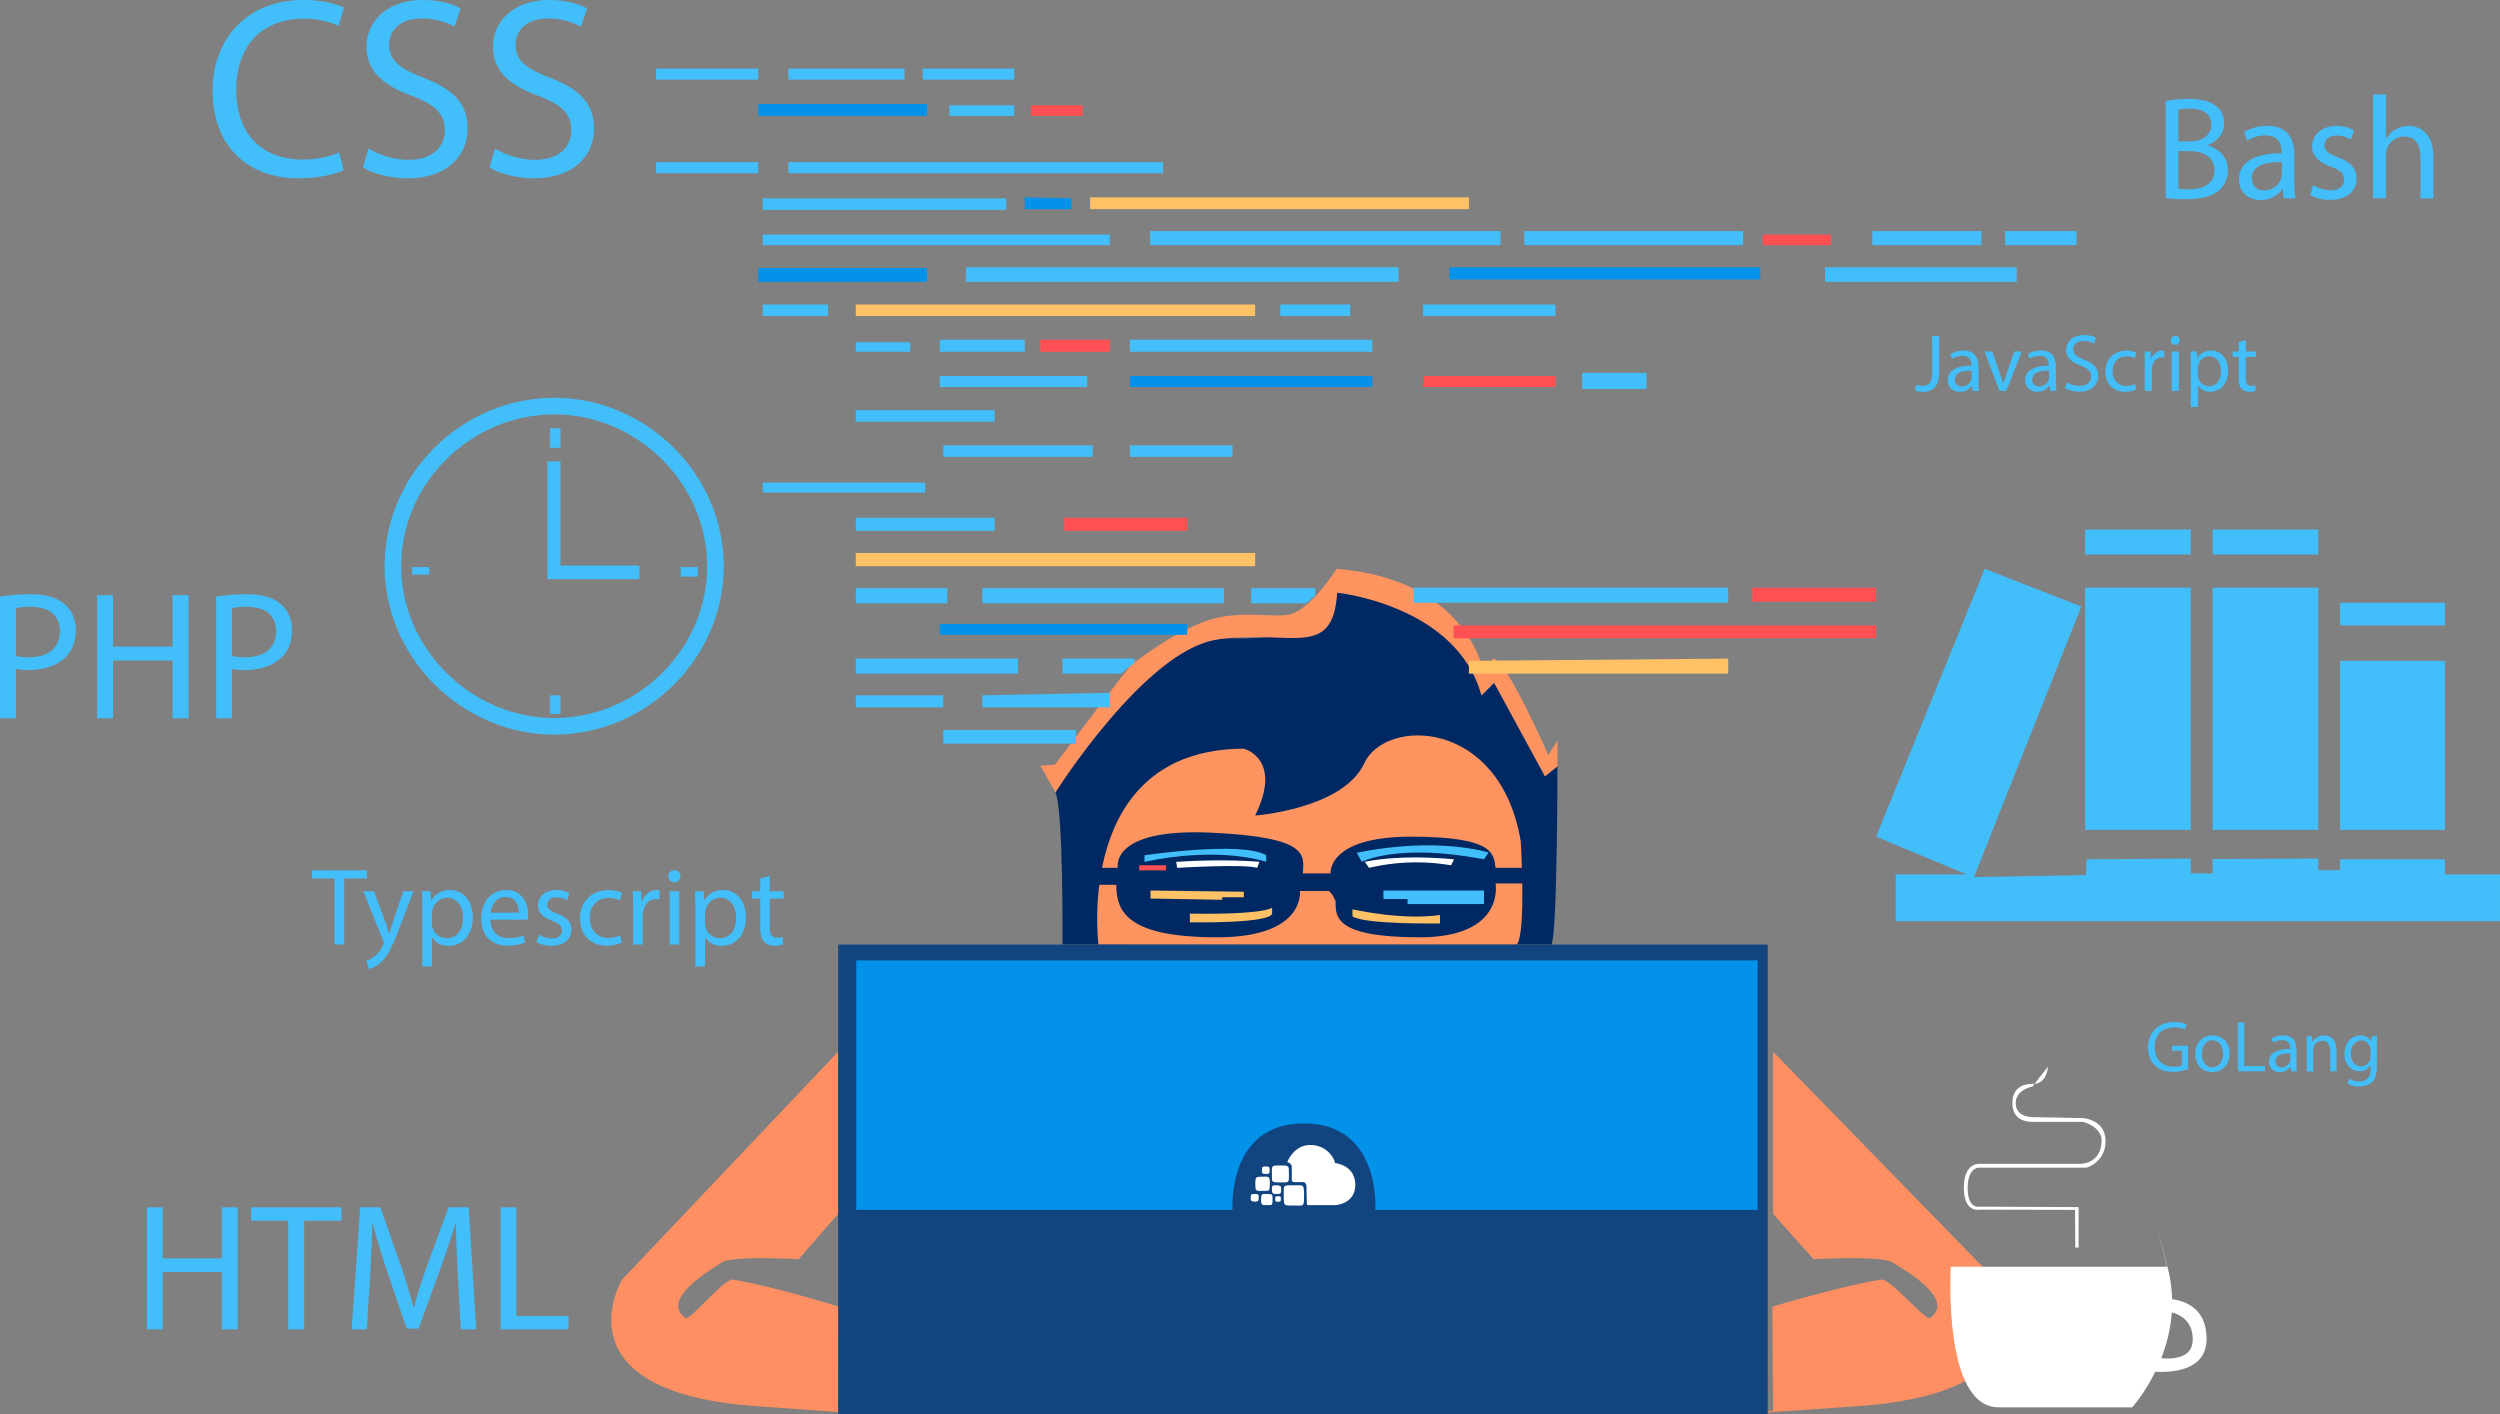 <svg xmlns="http://www.w3.org/2000/svg" viewBox="0 0 1656.71 937.09"><rect x="0" y="0" width="1656.71" height="937.09" fill="#808080" stroke="none"/><defs><style>.cls-1{fill:#002862;}.cls-2{fill:#ff9461;}.cls-3{fill:#42befa;}.cls-4{fill:#fd8f62;}.cls-5{fill:#124580;}.cls-6{fill:#0292ea;}.cls-7{fill:#198fff;}.cls-8{fill:none;stroke:#42befa;stroke-miterlimit:10;stroke-width:11px;}.cls-9{fill:#fff;}.cls-10{fill:#ffc166;}.cls-11{fill:#ff5053;}</style></defs><title>Element 1</title><g id="Ebene_2" data-name="Ebene 2"><g id="Ebene_1-2" data-name="Ebene 1"><path class="cls-1" d="M704.1,625.95s.67-89.83-4.67-100.83c0,0,60.33-103.67,117.33-102.17s69-18.83,69.33-30.17c0,0,77-1.33,95.67,68l8.33-8.33s31.67,47,33.67,62l8.33-6.67s0,111.67-4,118.17Z"/><path class="cls-2" d="M727.93,625.95s-16.5-129.17,96.17-129.83c0,0,26.33,6.33,7.67,44.33,0,0,58.33-4.33,72.33-34.67s90-29.67,103.67,51.67c0,0,3.67,62-2.67,68.5Z"/><path class="cls-1" d="M727.93,575.07h12.83s-5.67-26.29,61.33-23.29,61.67,15.33,61.33,27h18.33s-2.33-24.33,53.33-24.33,54.67,11.58,56,20.63h19v10.38h-19s6.67,35.67-50.33,35.67-55.67-14-55.67-24l-2-4-2.33-2.67H861.43s3.94,30.67-54.7,30.67-67-16.24-67-34.79H727.93Z"/><polygon class="cls-3" points="1315.27 376.95 1243.27 554.45 1303.27 579.45 1256.27 579.45 1256.27 610.45 1656.7 610.45 1656.7 579.45 1620.27 579.45 1620.27 569.45 1550.77 569.45 1550.77 576.64 1536.27 576.68 1536.27 568.95 1466.27 569.28 1466.27 578.78 1451.77 578.71 1451.77 568.96 1382.77 569.45 1382.28 579.93 1308.17 581.22 1379.27 401.95 1315.27 376.95"/><line class="cls-3" x1="1640.27" y1="554.95" x2="1653.27" y2="493.7"/><rect class="cls-3" x="1381.77" y="350.95" width="70" height="16.5"/><rect class="cls-3" x="1466.27" y="350.95" width="70" height="16.5"/><path class="cls-4" d="M555.43,696.95l-143.17,151s-44.5,74.17,88,83.83,55.17,3.17,55.17,3.17l.47-69s-40.51-12.84-70.14-18c-5.78-1-28.67,27.54-31.5,25.5-17.34-12.5,17.41-32.48,24.41-37s50.59-2,50.59-2l26.17-30Z"/><path class="cls-4" d="M1175,696.95l147.14,151s45.74,74.17-90.44,83.83-56.7,3.17-56.7,3.17l-.48-69s41.64-12.84,72.08-18c5.94-1,29.47,27.54,32.37,25.5,17.82-12.5-17.89-32.48-25.09-37s-52-2-52-2l-26.89-30Z"/><rect class="cls-5" x="555.43" y="625.95" width="616" height="311.14"/><rect class="cls-3" x="1381.77" y="389.45" width="70" height="160.5"/><rect class="cls-3" x="1466.27" y="389.45" width="70" height="160.5"/><rect class="cls-3" x="1550.77" y="399.45" width="69.5" height="15"/><rect class="cls-3" x="1550.77" y="437.95" width="69.5" height="112"/><path class="cls-6" d="M567.43,636.45V801.78H816.77s-4-57.33,47.33-57.33,47.33,57.33,47.33,57.33h253.33V636.45Z"/><path class="cls-7" d="M1180.77,350.45"/><rect class="cls-3" x="364.43" y="283.78" width="7" height="13"/><polygon class="cls-3" points="362.77 305.78 362.77 383.78 423.77 383.78 423.77 374.78 371.43 374.78 371.43 305.78 362.77 305.78"/><rect class="cls-3" x="451.1" y="375.78" width="11.33" height="6.33"/><rect class="cls-3" x="364.43" y="460.78" width="7" height="12.33"/><rect class="cls-3" x="273.1" y="375.78" width="11.33" height="5"/><path class="cls-8" d="M366.77,269.12c58.44-.23,108,48.34,107.34,107.34-.65,57.36-48.57,103.84-104.86,104.86-59.47,1.08-110.39-48.92-108.85-108.85C261.84,315.62,310,269.34,366.77,269.12Z"/><g id="Ebene_2-2" data-name="Ebene 2"><g id="Ebene_2-2-2" data-name="Ebene 2-2"><path class="cls-9" d="M836.06,779.8c4.54,0,5.48-.83,5.42,4.59s-.21,4.75-4.85,4.8-4.69.16-4.75-4.69S832.78,779.8,836.06,779.8Z"/><path class="cls-9" d="M839.45,791.27c3.8.19,3.81-.42,3.86,3.86s-1,3.39-3.86,3.44-3.81.31-3.75-3.65S836.32,791.11,839.45,791.27Z"/><path class="cls-9" d="M831.53,791.22c2.76,0,2.61.78,2.56,2.45s.16,2.66-2.56,2.61-2.76-.94-2.71-2.56S828.61,791.17,831.53,791.22Z"/><path class="cls-9" d="M845.81,785.48c3.18.05,3.23.78,3.18,3.08s-.31,2.76-2.87,2.71-3.29-.37-3.23-2.92S842.74,785.43,845.81,785.48Z"/><path class="cls-9" d="M853,770.2s4.33-11.84,15.9-11.42,15.7,10.12,15.8,12c0,0,13.19,1.1,13.4,14.08s-13,13.77-13,13.77H866.77a1.4,1.4,0,0,1-.78-1.36l-.21-11.47s-.37-2.5-2.24-2.45-6.26-.05-6.26-.05a1.38,1.38,0,0,1-1.25-1.51c.05-1.41,0-9.13,0-9.13A3.7,3.7,0,0,0,853,770.2Z"/><path class="cls-9" d="M838.67,773c2.71,0,2.66.42,2.66,2.45s.1,2.5-2.5,2.5-2.5-.42-2.5-2.5S836.32,773,838.67,773Z"/><path class="cls-9" d="M847,792.68c1.77,0,1.83.37,1.83,1.83s0,1.88-1.83,1.88-1.93-.21-1.93-1.83S845.24,792.68,847,792.68Z"/><path class="cls-9" d="M848.47,772.34c5.79,0,5.68-.16,5.68,5.74s.37,5.48-5.68,5.48-5.58.05-5.58-5.58S842.27,772.34,848.47,772.34Z"/><path class="cls-9" d="M857.39,785.48c6.52,0,6.78-1,6.78,6.83s-.1,6.57-6.78,6.57-6.67.52-6.67-6.67S850.09,785.48,857.39,785.48Z"/></g></g><path class="cls-9" d="M1357.1,706.95s-.33,11.33-10,11.33-13.5,5.33-13.5,12.67,3.83,12.5,13.67,12.5h33.17s12.25,3.17,12.25,12.25-5.25,15.58-15.08,15.58h-65.5s-10.67-1.33-10.67,15.83,10.67,14.5,10.67,14.5l63,.15.17,25h2.17V799.95l-65.5-.33s-8,2.17-8-12.33,8.17-13.5,8.17-13.5h70.5a17.92,17.92,0,0,0,12.67-17.67c0-14.33-15-15.17-15-15.17l-33.83-.67s-10.67,0-10.67-9.17,11-11,11-11Z"/><path class="cls-3" d="M758.43,566.78s65-9.67,80.67,0v4.33s-30-10.67-80.67,0Z"/><path class="cls-3" d="M899.1,565.12l3.33,6s23.67-12.67,81-1.67l3-4.49S953.1,554.12,899.1,565.12Z"/><polygon class="cls-3" points="916.77 590.12 916.77 595.78 932.78 595.78 932.75 599.12 983.43 599.12 983.43 590.12 916.77 590.12"/><path class="cls-10" d="M788.52,605.45v5.75s52.75,1,54.5-5.75v-4S839.27,606.2,788.52,605.45Z"/><polygon class="cls-10" points="762.43 590.12 762.43 595.45 809.93 596.28 809.93 594.62 824.27 594.62 824.27 590.95 762.43 590.12"/><path class="cls-10" d="M954.27,606.35v5.6s-49.67.83-58-4.67v-4.67S929.27,610.08,954.27,606.35Z"/><path class="cls-9" d="M779.43,571.12l.67,4s44.83-2.71,53,0l1.5-4S812.93,568.95,779.43,571.12Z"/><path class="cls-9" d="M904.43,571.12l2.83,4a136.51,136.51,0,0,1,54.33-1.69l2-3.94S930.6,565.78,904.43,571.12Z"/><path class="cls-2" d="M689.43,507.45l10,17.67s59.6-94.44,107.3-101.39,76.7,14.05,79.36-30.95c0,0,79,8,95.67,68l8.33-8.33,33.67,62,8.33-6.67v-17l-6,9.67s-28-64-36.67-64l-6,10s-9.67-62.33-97.67-69.5c0,0-16.75,26.83-31,30.17-10.36,2.42-31.28-2.47-51,3-23.53,6.53-52,29-52,29,11.33-17.67-52.67,67.67-52.67,67.67"/></g><g id="Ebene_4" data-name="Ebene 4"><path class="cls-3" d="M227.76,112.71c-5.44,2.72-16.32,5.44-30.26,5.44-32.3,0-56.61-20.4-56.61-58C140.89,24.31,165.2,0,200.73,0,215,0,224,3.06,227.93,5.1l-3.57,12.07a53.87,53.87,0,0,0-23.12-4.76c-26.86,0-44.71,17.17-44.71,47.26,0,28,16.15,46.07,44,46.07,9,0,18.19-1.87,24.14-4.76Z"/><path class="cls-3" d="M244.24,98.43a52.41,52.41,0,0,0,26.52,7.48c15.13,0,24-8,24-19.55,0-10.71-6.12-16.83-21.59-22.78-18.7-6.63-30.26-16.32-30.26-32.47C242.88,13.26,257.67,0,279.94,0c11.73,0,20.23,2.72,25.33,5.61l-4.08,12.07a45.63,45.63,0,0,0-21.76-5.44c-15.64,0-21.59,9.35-21.59,17.17,0,10.71,7,16,22.78,22.1C300,59,309.86,68.34,309.86,85.17c0,17.68-13.09,33-40.12,33-11,0-23.12-3.23-29.24-7.31Z"/><path class="cls-3" d="M328.05,98.43a52.41,52.41,0,0,0,26.52,7.48c15.13,0,24-8,24-19.55,0-10.71-6.12-16.83-21.59-22.78-18.7-6.63-30.26-16.32-30.26-32.47C326.69,13.26,341.48,0,363.75,0,375.48,0,384,2.72,389.08,5.61L385,17.68a45.63,45.63,0,0,0-21.76-5.44c-15.64,0-21.59,9.35-21.59,17.17,0,10.71,7,16,22.78,22.1,19.38,7.48,29.24,16.83,29.24,33.66,0,17.68-13.09,33-40.12,33-11,0-23.12-3.23-29.24-7.31Z"/><path class="cls-3" d="M0,395.37a122,122,0,0,1,20.21-1.57c10.41,0,18,2.42,22.87,6.78,4.48,3.87,7.14,9.8,7.14,17.06S48,430.82,43.92,435.06C38.36,441,29.28,444,19,444a36.27,36.27,0,0,1-8.47-.73V476H0Zm10.53,39.33a35.28,35.28,0,0,0,8.71.85c12.71,0,20.45-6.17,20.45-17.42,0-10.77-7.62-16-19.24-16a44.19,44.19,0,0,0-9.92.85Z"/><path class="cls-3" d="M74.9,394.4v34.12h39.45V394.4H125V476H114.35V437.72H74.9V476H64.37V394.4Z"/><path class="cls-3" d="M143.26,395.37a122,122,0,0,1,20.21-1.57c10.41,0,18,2.42,22.87,6.78,4.48,3.87,7.14,9.8,7.14,17.06s-2.18,13.19-6.29,17.42c-5.57,5.93-14.64,9-24.93,9a36.27,36.27,0,0,1-8.47-.73V476H143.26Zm10.53,39.33a35.28,35.28,0,0,0,8.71.85c12.71,0,20.45-6.17,20.45-17.42,0-10.77-7.62-16-19.24-16a44.19,44.19,0,0,0-9.92.85Z"/><path class="cls-3" d="M221.68,582.15h-15v-5.4h36.43v5.4h-15v43.8h-6.42Z"/><path class="cls-3" d="M247.82,590.62l7.74,20.88c.8,2.34,1.68,5.11,2.26,7.23H258c.66-2.12,1.39-4.82,2.26-7.37l7-20.73H274l-9.64,25.18c-4.6,12.12-7.74,18.32-12.12,22.12a17.4,17.4,0,0,1-7.88,4.16l-1.61-5.4a17,17,0,0,0,5.62-3.14,19.48,19.48,0,0,0,5.4-7.15,4.61,4.61,0,0,0,.51-1.53,5.6,5.6,0,0,0-.44-1.68l-13.07-32.56Z"/><path class="cls-3" d="M279.86,602.15c0-4.53-.15-8.18-.29-11.53h5.77l.29,6.06h.15a13.89,13.89,0,0,1,12.56-6.86c8.54,0,15,7.23,15,18,0,12.7-7.74,19-16.06,19-4.67,0-8.76-2-10.88-5.55h-.15v19.2h-6.35Zm6.35,9.42a14.46,14.46,0,0,0,.29,2.63,9.91,9.91,0,0,0,9.64,7.52c6.79,0,10.73-5.55,10.73-13.65,0-7.08-3.72-13.14-10.51-13.14a10.25,10.25,0,0,0-9.71,8,10.43,10.43,0,0,0-.44,2.63Z"/><path class="cls-3" d="M325,609.45c.15,8.69,5.69,12.26,12.12,12.26a23.24,23.24,0,0,0,9.78-1.83l1.1,4.6a28.61,28.61,0,0,1-11.75,2.19c-10.88,0-17.37-7.15-17.37-17.81s6.28-19.05,16.57-19.05c11.53,0,14.6,10.15,14.6,16.64a24.28,24.28,0,0,1-.22,3Zm18.83-4.6c.07-4.09-1.68-10.44-8.91-10.44-6.5,0-9.34,6-9.85,10.44Z"/><path class="cls-3" d="M357.1,619.38a16.84,16.84,0,0,0,8.47,2.55c4.67,0,6.86-2.34,6.86-5.26s-1.83-4.75-6.57-6.5c-6.35-2.26-9.34-5.77-9.34-10,0-5.69,4.6-10.37,12.19-10.37a17.64,17.64,0,0,1,8.69,2.19l-1.61,4.67a13.75,13.75,0,0,0-7.23-2c-3.8,0-5.91,2.19-5.91,4.82,0,2.92,2.12,4.23,6.72,6,6.13,2.34,9.27,5.4,9.27,10.66,0,6.21-4.82,10.58-13.21,10.58a20.15,20.15,0,0,1-9.93-2.41Z"/><path class="cls-3" d="M412.07,624.64a23.66,23.66,0,0,1-10.15,2c-10.66,0-17.59-7.23-17.59-18s7.45-18.76,19-18.76a21.47,21.47,0,0,1,8.91,1.82l-1.46,5a14.9,14.9,0,0,0-7.45-1.68c-8.1,0-12.48,6-12.48,13.36,0,8.18,5.26,13.21,12.26,13.21a18.25,18.25,0,0,0,7.88-1.75Z"/><path class="cls-3" d="M419.58,601.64c0-4.16-.07-7.74-.29-11h5.62l.22,6.93h.29c1.61-4.74,5.48-7.74,9.78-7.74A7,7,0,0,1,437,590v6.06a9.68,9.68,0,0,0-2.19-.22c-4.53,0-7.74,3.43-8.61,8.25a18.08,18.08,0,0,0-.29,3v18.83h-6.35Z"/><path class="cls-3" d="M450.9,580.69a4,4,0,0,1-8,0,3.91,3.91,0,0,1,4-4A3.81,3.81,0,0,1,450.9,580.69Zm-7.15,45.26V590.62h6.42v35.33Z"/><path class="cls-3" d="M460.83,602.15c0-4.53-.15-8.18-.29-11.53h5.77l.29,6.06h.15a13.89,13.89,0,0,1,12.56-6.86c8.54,0,15,7.23,15,18,0,12.7-7.74,19-16.06,19-4.67,0-8.76-2-10.88-5.55h-.15v19.2h-6.35Zm6.35,9.42a14.46,14.46,0,0,0,.29,2.63,9.91,9.91,0,0,0,9.64,7.52c6.79,0,10.73-5.55,10.73-13.65,0-7.08-3.72-13.14-10.51-13.14a10.25,10.25,0,0,0-9.71,8,10.43,10.43,0,0,0-.44,2.63Z"/><path class="cls-3" d="M510.1,580.47v10.15h9.2v4.89h-9.2v19.05c0,4.38,1.24,6.86,4.82,6.86a14.29,14.29,0,0,0,3.72-.44l.29,4.82a15.73,15.73,0,0,1-5.69.88,8.9,8.9,0,0,1-6.94-2.7c-1.82-1.9-2.48-5-2.48-9.2V595.51h-5.48v-4.89h5.48v-8.47Z"/><path class="cls-3" d="M107.83,800.06V833.9h39.12V800.06h10.56v80.88H146.95V843H107.83v37.92H97.39V800.06Z"/><path class="cls-3" d="M191,808.94h-24.6v-8.88h59.88v8.88H201.55v72H191Z"/><path class="cls-3" d="M303.42,845.42c-.6-11.28-1.32-24.84-1.2-34.92h-.36c-2.76,9.48-6.12,19.56-10.2,30.72l-14.28,39.24h-7.92l-13.08-38.52c-3.84-11.4-7.08-21.84-9.36-31.44h-.24c-.24,10.08-.84,23.64-1.56,35.76l-2.16,34.68h-10l5.64-80.88h13.32l13.8,39.12c3.36,10,6.12,18.84,8.16,27.24h.36c2-8.16,4.92-17,8.52-27.24l14.4-39.12h13.32l5,80.88h-10.2Z"/><path class="cls-3" d="M331.75,800.06h10.44v72.12h34.56v8.76h-45Z"/><path class="cls-3" d="M1450,708.51a30.15,30.15,0,0,1-9.94,1.78c-4.9,0-8.93-1.25-12.1-4.27-2.78-2.69-4.51-7-4.51-12,0-9.65,6.67-16.71,17.52-16.71a20,20,0,0,1,8.06,1.49l-1,3.41a16.76,16.76,0,0,0-7.15-1.39c-7.87,0-13,4.9-13,13s4.94,13.06,12.48,13.06a13.62,13.62,0,0,0,5.57-.86v-9.65h-6.58V693H1450Z"/><path class="cls-3" d="M1477.51,698.14c0,8.59-6,12.34-11.57,12.34-6.29,0-11.14-4.61-11.14-12,0-7.78,5.09-12.34,11.52-12.34C1473,686.18,1477.51,691,1477.51,698.14Zm-18.43.24c0,5.09,2.93,8.93,7.06,8.93s7.06-3.79,7.06-9c0-3.94-2-8.93-7-8.93S1459.08,694,1459.08,698.38Z"/><path class="cls-3" d="M1483,677.59h4.18v28.85H1501v3.5h-18Z"/><path class="cls-3" d="M1518.36,709.94,1518,707h-.14a8.65,8.65,0,0,1-7.1,3.46c-4.7,0-7.1-3.31-7.1-6.67,0-5.62,5-8.69,14-8.64v-.48c0-1.92-.53-5.38-5.28-5.38a11.57,11.57,0,0,0-6,1.73l-1-2.78a14.42,14.42,0,0,1,7.63-2.06c7.1,0,8.83,4.85,8.83,9.5v8.69a32.6,32.6,0,0,0,.38,5.57Zm-.62-11.86c-4.61-.1-9.84.72-9.84,5.23a3.74,3.74,0,0,0,4,4,5.78,5.78,0,0,0,5.62-3.89,4.39,4.39,0,0,0,.24-1.34Z"/><path class="cls-3" d="M1528.63,693c0-2.4,0-4.37-.19-6.29h3.74l.24,3.84h.1a8.54,8.54,0,0,1,7.68-4.37c3.22,0,8.21,1.92,8.21,9.89v13.87h-4.22V696.55c0-3.75-1.39-6.87-5.38-6.87a6,6,0,0,0-5.67,4.32,6.09,6.09,0,0,0-.29,2v14h-4.22Z"/><path class="cls-3" d="M1575.28,686.71c-.1,1.68-.19,3.55-.19,6.38v13.49c0,5.33-1.06,8.59-3.31,10.61s-5.52,2.78-8.45,2.78a15,15,0,0,1-7.73-1.92l1.06-3.22a13.11,13.11,0,0,0,6.82,1.82c4.32,0,7.49-2.26,7.49-8.11V706h-.1a8.29,8.29,0,0,1-7.39,3.89c-5.76,0-9.89-4.9-9.89-11.33,0-7.87,5.14-12.34,10.46-12.34a7.73,7.73,0,0,1,7.25,4h.1l.19-3.5Zm-4.37,9.17a6.18,6.18,0,0,0-6.14-6.38c-4,0-6.91,3.41-6.91,8.78,0,4.56,2.3,8.35,6.86,8.35a6.18,6.18,0,0,0,5.86-4.32,7.34,7.34,0,0,0,.34-2.26Z"/><path class="cls-3" d="M1280.39,222.65h4.7V247c0,9.67-4.75,12.64-11,12.64a15.22,15.22,0,0,1-5-.86l.7-3.83a11.21,11.21,0,0,0,3.94.7c4.21,0,6.7-1.89,6.7-9Z"/><path class="cls-3" d="M1307.23,259l-.38-3.29h-.16a9.74,9.74,0,0,1-8,3.89c-5.29,0-8-3.73-8-7.51,0-6.32,5.62-9.77,15.71-9.72v-.54c0-2.16-.59-6-5.94-6a13,13,0,0,0-6.8,1.94l-1.08-3.13a16.22,16.22,0,0,1,8.59-2.32c8,0,9.94,5.45,9.94,10.69v9.77a36.78,36.78,0,0,0,.43,6.26Zm-.7-13.34c-5.18-.11-11.07.81-11.07,5.89a4.2,4.2,0,0,0,4.48,4.54,6.5,6.5,0,0,0,6.32-4.37,5,5,0,0,0,.27-1.51Z"/><path class="cls-3" d="M1320.19,232.91l5.13,14.69a67.15,67.15,0,0,1,2.11,6.7h.16c.59-2.16,1.35-4.32,2.21-6.7l5.08-14.69h5L1329.58,259H1325l-9.94-26.14Z"/><path class="cls-3" d="M1358.58,259l-.38-3.29H1358a9.74,9.74,0,0,1-8,3.89c-5.29,0-8-3.73-8-7.51,0-6.32,5.62-9.77,15.71-9.72v-.54c0-2.16-.59-6-5.94-6a13,13,0,0,0-6.8,1.94l-1.08-3.13a16.22,16.22,0,0,1,8.59-2.32c8,0,9.94,5.45,9.94,10.69v9.77a36.78,36.78,0,0,0,.43,6.26Zm-.7-13.34c-5.18-.11-11.07.81-11.07,5.89a4.2,4.2,0,0,0,4.48,4.54,6.5,6.5,0,0,0,6.32-4.37,5,5,0,0,0,.27-1.51Z"/><path class="cls-3" d="M1369.65,253.32a16.65,16.65,0,0,0,8.42,2.38c4.81,0,7.61-2.54,7.61-6.21,0-3.4-1.94-5.35-6.86-7.24-5.94-2.11-9.61-5.18-9.61-10.31,0-5.67,4.7-9.88,11.77-9.88a16.54,16.54,0,0,1,8,1.78l-1.3,3.83a14.49,14.49,0,0,0-6.91-1.73c-5,0-6.86,3-6.86,5.45,0,3.4,2.21,5.08,7.24,7,6.16,2.38,9.29,5.35,9.29,10.69,0,5.62-4.16,10.48-12.74,10.48-3.51,0-7.34-1-9.29-2.32Z"/><path class="cls-3" d="M1415.71,258.07a17.5,17.5,0,0,1-7.51,1.51c-7.88,0-13-5.35-13-13.34s5.51-13.88,14-13.88a15.88,15.88,0,0,1,6.59,1.35l-1.08,3.67a11,11,0,0,0-5.51-1.24c-6,0-9.23,4.43-9.23,9.88,0,6,3.89,9.77,9.07,9.77a13.5,13.5,0,0,0,5.83-1.3Z"/><path class="cls-3" d="M1421.27,241.06c0-3.08-.05-5.72-.22-8.15h4.16l.16,5.13h.22c1.19-3.51,4.05-5.72,7.24-5.72a5.15,5.15,0,0,1,1.35.16V237a7.15,7.15,0,0,0-1.62-.16c-3.35,0-5.72,2.54-6.37,6.1a13.34,13.34,0,0,0-.22,2.21V259h-4.7Z"/><path class="cls-3" d="M1444.44,225.57a2.94,2.94,0,0,1-5.89,0,2.9,2.9,0,0,1,3-3A2.82,2.82,0,0,1,1444.44,225.57ZM1439.15,259V232.91h4.75V259Z"/><path class="cls-3" d="M1451.78,241.44c0-3.35-.11-6-.22-8.53h4.27l.22,4.48h.11a10.27,10.27,0,0,1,9.29-5.08c6.32,0,11.07,5.35,11.07,13.28,0,9.4-5.72,14-11.88,14a9.17,9.17,0,0,1-8-4.1h-.11v14.2h-4.7Zm4.7,7a10.66,10.66,0,0,0,.22,1.94,7.33,7.33,0,0,0,7.13,5.56c5,0,7.94-4.1,7.94-10.1,0-5.24-2.75-9.72-7.78-9.72a7.58,7.58,0,0,0-7.18,5.89,7.71,7.71,0,0,0-.32,1.94Z"/><path class="cls-3" d="M1488.23,225.4v7.51h6.8v3.62h-6.8v14.09c0,3.24.92,5.08,3.56,5.08a10.59,10.59,0,0,0,2.75-.32l.22,3.56a11.63,11.63,0,0,1-4.21.65,6.59,6.59,0,0,1-5.13-2c-1.35-1.4-1.84-3.73-1.84-6.8V236.53h-4.05v-3.62h4.05v-6.26Z"/><path class="cls-3" d="M1435.14,66.94a81.73,81.73,0,0,1,15.42-1.36c8.44,0,13.87,1.46,17.95,4.75,3.39,2.52,5.43,6.4,5.43,11.54,0,6.3-4.17,11.83-11.06,14.36v.19c6.21,1.55,13.48,6.69,13.48,16.39a17.62,17.62,0,0,1-5.53,13.1c-4.56,4.17-11.93,6.11-22.6,6.11a98.71,98.71,0,0,1-13.09-.78Zm8.44,26.77h7.66c8.92,0,14.16-4.66,14.16-11,0-7.66-5.82-10.67-14.36-10.67a36.21,36.21,0,0,0-7.47.58Zm0,31.33a45.1,45.1,0,0,0,7.08.39c8.73,0,16.78-3.2,16.78-12.71,0-8.92-7.66-12.61-16.88-12.61h-7Z"/><path class="cls-3" d="M1513.42,131.45l-.68-5.92h-.29a17.49,17.49,0,0,1-14.36,7c-9.51,0-14.36-6.69-14.36-13.48,0-11.35,10.09-17.56,28.23-17.46v-1c0-3.88-1.07-10.86-10.67-10.86a23.39,23.39,0,0,0-12.22,3.49l-1.94-5.63a29.14,29.14,0,0,1,15.42-4.17c14.36,0,17.85,9.8,17.85,19.21V120.2a66.11,66.11,0,0,0,.78,11.25Zm-1.26-24c-9.31-.19-19.89,1.46-19.89,10.57,0,5.53,3.69,8.15,8.05,8.15a11.68,11.68,0,0,0,11.35-7.86,8.91,8.91,0,0,0,.49-2.72Z"/><path class="cls-3" d="M1533,122.72a22.37,22.37,0,0,0,11.25,3.4c6.21,0,9.12-3.1,9.12-7,0-4.07-2.42-6.31-8.73-8.63-8.44-3-12.42-7.66-12.42-13.29,0-7.57,6.11-13.77,16.2-13.77A23.43,23.43,0,0,1,1560,86.34l-2.13,6.21a18.27,18.27,0,0,0-9.6-2.72c-5,0-7.86,2.91-7.86,6.4,0,3.88,2.81,5.63,8.92,8,8.15,3.1,12.32,7.18,12.32,14.16,0,8.25-6.4,14.07-17.56,14.07a26.77,26.77,0,0,1-13.19-3.2Z"/><path class="cls-3" d="M1572.59,62.58h8.54V91.87h.19a15.84,15.84,0,0,1,6.11-6,17.57,17.57,0,0,1,8.73-2.43c6.3,0,16.39,3.88,16.39,20.08v27.94H1604v-27c0-7.57-2.81-14-10.86-14a12.26,12.26,0,0,0-11.45,8.54,10.33,10.33,0,0,0-.58,4.07v28.32h-8.54Z"/></g><g id="Ebene_2-3" data-name="Ebene 2"><path class="cls-9" d="M1292.77,839.45s-5.67,93.17,31.67,93.17h88.5s36.83-40.33,23.67-92-.5-1.17-.5-1.17Z"/><path class="cls-9" d="M1435.43,860.78s26.83-1.33,26.83,26.5-39.83,21.17-39.83,21.17l3.83-9.33s26.83,6.5,26.83-11.5-17.83-18.5-17.83-18.5Z"/></g><g id="Ebene_3" data-name="Ebene 3"><rect class="cls-3" x="567.1" y="436.45" width="107.5" height="10"/><rect class="cls-3" x="567.1" y="460.78" width="58" height="8"/><polygon class="cls-3" points="650.93 460.78 650.93 468.78 735.43 468.78 735.43 459.12 650.93 460.78"/><polygon class="cls-3" points="625.1 485.96 625.1 492.78 713.1 492.78 713.1 483.78 625.1 483.78 625.1 485.96"/><rect class="cls-3" x="936.77" y="389.45" width="208.5" height="10"/><rect class="cls-11" x="963.27" y="414.45" width="280" height="8.5"/><rect class="cls-11" x="683.1" y="69.78" width="34.33" height="7"/><rect class="cls-11" x="689.43" y="225.12" width="46" height="8"/><rect class="cls-11" x="943.1" y="249.12" width="87.67" height="7.33"/><rect class="cls-11" x="1168.1" y="155.45" width="45.33" height="7"/><rect class="cls-11" x="1161.27" y="389.45" width="82" height="9.33"/><rect class="cls-11" x="705.27" y="343.12" width="81.5" height="8.67"/><rect class="cls-11" x="754.95" y="573.39" width="17.81" height="3.38"/><rect class="cls-6" x="502.43" y="68.95" width="111.83" height="7.83"/><polygon class="cls-6" points="679.1 130.78 679.1 138.62 709.93 138.62 709.93 131.45 679.1 130.78"/><rect class="cls-6" x="502.43" y="177.62" width="111.83" height="9.17"/><rect class="cls-6" x="622.77" y="413.45" width="164" height="7.25"/><rect class="cls-6" x="748.77" y="249.12" width="160.67" height="7.33"/><rect class="cls-6" x="960.52" y="177.12" width="206" height="8.08"/><rect class="cls-10" x="722.43" y="130.78" width="251" height="7.83"/><rect class="cls-10" x="567.1" y="201.78" width="264.67" height="7.67"/><rect class="cls-10" x="567.1" y="366.45" width="264.67" height="8.77"/><polygon class="cls-10" points="1145.27 436.45 1145.27 446.45 973.43 446.45 973.43 437.95 1145.27 436.45"/><rect class="cls-3" x="505.43" y="201.78" width="43.33" height="7.67"/><rect class="cls-3" x="567.1" y="226.78" width="36" height="6.33"/><polygon class="cls-3" points="622.77 226.78 622.77 233.12 679.1 233.12 679.1 225.12 622.77 225.12 622.77 226.78"/><rect class="cls-3" x="625.1" y="295.12" width="99" height="7.67"/><rect class="cls-3" x="567.1" y="271.78" width="92" height="7.67"/><rect class="cls-3" x="748.77" y="295.12" width="68" height="7.67"/><rect class="cls-3" x="505.43" y="319.78" width="107.67" height="6.67"/><rect class="cls-3" x="622.77" y="249.12" width="97.67" height="7.33"/><polygon class="cls-3" points="762.1 155.45 762.1 162.45 994.43 162.45 994.43 153.12 762.1 153.12 762.1 155.45"/><rect class="cls-3" x="640.1" y="177.12" width="286.67" height="9.67"/><polygon class="cls-3" points="748.77 226.78 748.77 233.12 909.43 233.12 909.43 225.12 748.77 225.12 748.77 226.78"/><rect class="cls-3" x="848.43" y="201.78" width="46.33" height="7.67"/><rect class="cls-3" x="943.1" y="201.78" width="87.67" height="7.67"/><rect class="cls-3" x="1010.1" y="153.12" width="145" height="9.33"/><rect class="cls-3" x="1240.77" y="153.12" width="72.33" height="9.33"/><rect class="cls-3" x="1328.77" y="153.12" width="47.33" height="9.33"/><rect class="cls-3" x="1209.43" y="177.12" width="127" height="9.67"/><rect class="cls-3" x="1048.43" y="247.12" width="42.67" height="10.67"/><rect class="cls-3" x="567.1" y="343.12" width="92" height="8.67"/><rect class="cls-3" x="567.1" y="389.78" width="60.67" height="10"/><rect class="cls-3" x="650.93" y="389.78" width="160.17" height="10"/><polygon class="cls-3" points="829.1 389.78 829.1 399.78 865.77 399.78 871.6 394.78 871.6 389.78 829.1 389.78"/><polygon class="cls-3" points="704.1 436.45 704.1 446.45 742.77 446.45 751.77 439.12 751.77 436.45 704.1 436.45"/><rect class="cls-3" x="434.77" y="45.45" width="67.67" height="7.33"/><rect class="cls-3" x="522.43" y="45.45" width="77" height="7.33"/><rect class="cls-3" x="611.43" y="45.45" width="60.67" height="7.33"/><rect class="cls-3" x="629.1" y="69.78" width="43" height="7"/><rect class="cls-3" x="434.77" y="107.45" width="67.67" height="7.33"/><rect class="cls-3" x="522.43" y="107.45" width="248.33" height="7.33"/><rect class="cls-3" x="505.43" y="131.45" width="161.33" height="7.67"/><rect class="cls-3" x="505.43" y="155.45" width="230" height="7"/></g></g></svg>